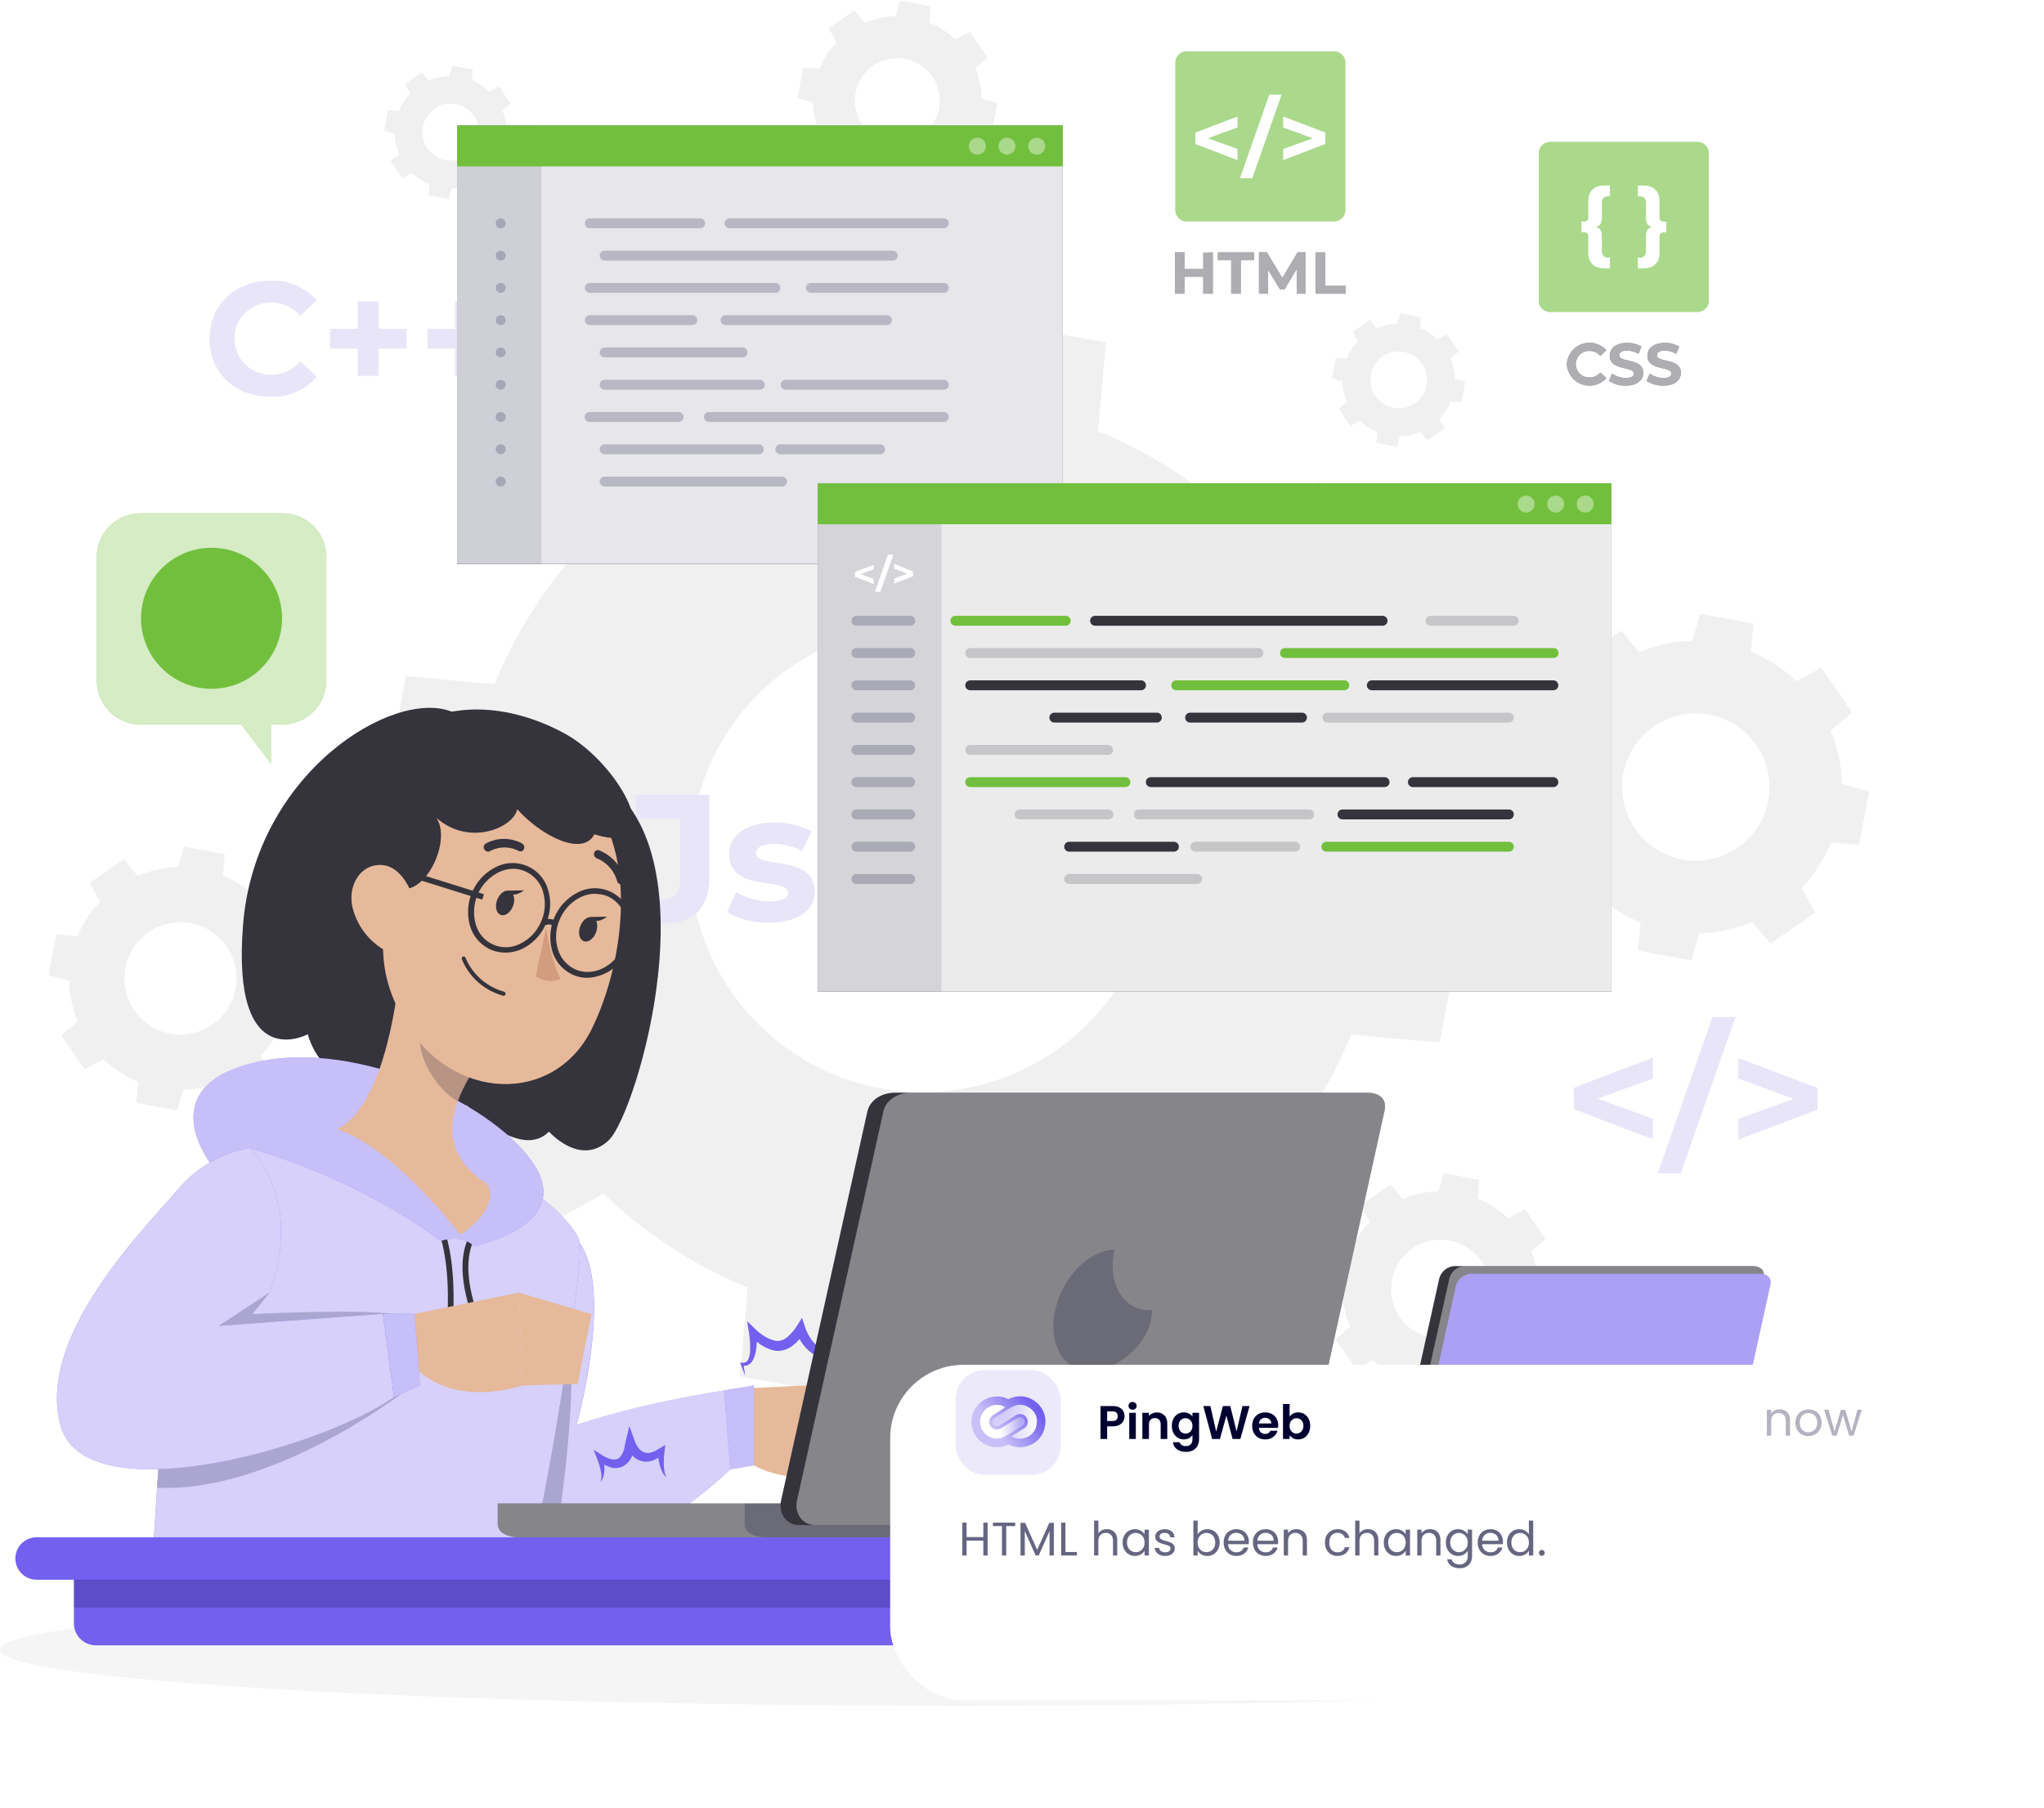 <svg xmlns="http://www.w3.org/2000/svg" width="597" height="528" fill="none" viewBox="0 0 597 528"><path fill="#EBEBEB" d="M397.293 460.084h-12.55v.361h12.55zM79.11 445.181h-9.141v.361h9.141zm165.004 6.094H108.829v.361h135.285z"/><path fill="#F0F0F0" d="m145.005 303.123-20.001 16.723 28.492 41.417 22.76-12.708a134.4 134.4 0 0 0 42.153 27.438l-2.31 25.893 49.461 9.112 7.09-25.012a133.9 133.9 0 0 0 49.1-10.542l16.723 20.001 41.418-28.492-12.68-22.702a134.2 134.2 0 0 0 27.439-42.139l25.878 2.311 9.141-49.433-25.012-7.105a134.3 134.3 0 0 0-10.542-49.1l20.001-16.723-28.492-41.402-22.774 12.693a134.4 134.4 0 0 0-42.139-27.438l2.31-25.893-49.432-9.127-7.09 24.998a134.5 134.5 0 0 0-49.1 10.542l-16.824-20.088-41.389 28.507 12.694 22.759a134.5 134.5 0 0 0-27.438 42.154l-25.893-2.31-9.127 49.432 24.998 7.09a134.2 134.2 0 0 0 10.585 49.144m57.635-64.596a68.048 68.048 0 0 1 122.974-26.199 68.04 68.04 0 0 1 11.979 37.645 68.04 68.04 0 0 1-80.409 67.836 68.047 68.047 0 0 1-54.544-79.282m275.753 39.049 15.626 2.889 2.238-7.9a42.7 42.7 0 0 0 15.539-3.336l5.285 6.326 13.098-9.012-4.014-7.22a42.3 42.3 0 0 0 8.664-13.315l8.188.722 2.889-15.611-7.914-2.253a42.2 42.2 0 0 0-3.336-15.539l6.325-5.285-9.011-13.084-7.221 4.015a42.7 42.7 0 0 0-13.314-8.665l.722-8.173-15.626-2.889-2.238 7.9a42.7 42.7 0 0 0-15.539 3.336l-5.242-6.326-13.098 9.012 4.015 7.22a42.3 42.3 0 0 0-8.665 13.315l-8.188-.722-2.888 15.611 7.899 2.253a42.5 42.5 0 0 0 3.336 15.538l-6.326 5.286 9.012 13.084 7.22-4.015a42.3 42.3 0 0 0 13.33 8.665zm-4.26-51.627a21.51 21.51 0 0 1 16.67-17.145 21.5 21.5 0 0 1 12.45 1.052 21.519 21.519 0 0 1-11.877 41.149 21.535 21.535 0 0 1-17.243-25.056M39.844 322.07l11.9 2.209 1.718-6.022a32.6 32.6 0 0 0 11.827-2.542l4.03 4.809 9.978-6.859-3.061-5.517a32.3 32.3 0 0 0 6.6-10.109l6.238.549 2.195-11.899-6.022-1.647a32.2 32.2 0 0 0-2.542-11.841l4.824-4.029-6.874-9.965-5.473 3.062a32.5 32.5 0 0 0-10.11-6.614l.564-6.225-11.914-2.209-1.704 6.022a32.8 32.8 0 0 0-11.842 2.542l-4.015-4.809-9.978 6.859 3.061 5.488a32.2 32.2 0 0 0-6.6 10.109l-6.238-.549-2.195 11.899 5.979 1.705c.09 4.072.952 8.091 2.541 11.841l-4.823 4.044 6.86 9.964 5.487-3.047a32.6 32.6 0 0 0 10.109 6.6zm-3.235-39.324a16.38 16.38 0 0 1 22.168-12.224 16.38 16.38 0 0 1 10.308 14.992 16.377 16.377 0 0 1-19.349 16.323 16.39 16.39 0 0 1-13.127-19.091M252.346 56.872l9.011 1.66 1.314-4.548a24.2 24.2 0 0 0 8.968-1.921l3.047 3.654 7.538-5.2-2.31-4.144a24.6 24.6 0 0 0 4.997-7.683l4.707.42 1.661-8.998-4.549-1.3a24.7 24.7 0 0 0-1.921-8.953l3.64-3.047-5.185-7.538-4.144 2.31a24.6 24.6 0 0 0-7.683-4.996l.419-4.708-9.012-1.675-1.285 4.563c-3.08.06-6.12.712-8.953 1.92l-3.047-3.653-7.553 5.199 2.325 4.145a24.3 24.3 0 0 0-4.997 7.682l-4.722-.419-1.661 8.997 4.549 1.3a24.6 24.6 0 0 0 1.921 8.953l-3.639 3.048 5.198 7.538 4.145-2.31a24.4 24.4 0 0 0 7.668 4.996zm-2.441-29.763a12.392 12.392 0 1 1 9.936 14.44 12.393 12.393 0 0 1-9.936-14.412zm152.109 102.243 6.008 1.097.852-3.032a16.4 16.4 0 0 0 5.979-1.285l2.036 2.44 5.025-3.466-1.545-2.772a16.3 16.3 0 0 0 3.336-5.113l3.148.275 1.112-6.008-3.047-.866a16.3 16.3 0 0 0-1.271-5.964l2.426-2.037-3.466-5.025-2.758 1.545a16.5 16.5 0 0 0-5.126-3.336l.274-3.148-6.008-1.112-.852 3.047a16.3 16.3 0 0 0-5.978 1.27l-2.037-2.425-5.025 3.466 1.545 2.758a16.5 16.5 0 0 0-3.336 5.126l-3.148-.274-1.097 5.993 3.032.867a16.1 16.1 0 0 0 1.285 5.978l-2.44 2.022 3.466 5.04 2.773-1.545a16.3 16.3 0 0 0 5.112 3.336zm-1.632-19.857a8.275 8.275 0 1 1 16.276 2.996 8.275 8.275 0 0 1-16.276-2.996M125.118 56.973l6.007 1.112.852-3.033a16.7 16.7 0 0 0 5.979-1.285l2.036 2.426 5.026-3.466-1.546-2.758a16.4 16.4 0 0 0 3.336-5.127l3.148.289 1.112-6.008-3.047-.866a16.4 16.4 0 0 0-1.27-5.979l2.426-2.021-3.466-5.04-2.773 1.545a16 16 0 0 0-5.112-3.322l.274-3.148-6.007-1.112-.838 3.033a16.4 16.4 0 0 0-5.979 1.285l-2.036-2.426-4.982 3.451 1.545 2.773a16.4 16.4 0 0 0-3.336 5.127l-3.148-.29-1.097 6.008 3.032.867a16 16 0 0 0 1.286 5.964l-2.441 2.036 3.466 5.04 2.773-1.545a16.3 16.3 0 0 0 5.112 3.322zm-1.632-19.842a8.274 8.274 0 1 1 16.275 2.991 8.274 8.274 0 0 1-16.275-2.991m268.607 339.988a28.2 28.2 0 0 0 2.238 10.427l-4.245 3.552 6.05 8.766 4.824-2.686a28.5 28.5 0 0 0 8.939 5.777l-.491 5.487 10.484 1.935 1.444-5.299a28.8 28.8 0 0 0 10.412-2.239l3.553 4.231 8.78-6.036-2.628-4.794a28.4 28.4 0 0 0 5.776-8.94l5.488.491 2.022-10.469-5.3-1.445a28.2 28.2 0 0 0-2.239-10.426l4.246-3.538-6.036-8.78-4.896 2.671a28.2 28.2 0 0 0-8.924-5.776l.476-5.502-10.47-1.935-1.444 5.299c-3.584.093-7.12.852-10.426 2.239l-3.553-4.231-8.78 6.036 2.7 4.823a28.5 28.5 0 0 0-5.776 8.939l-5.488-.491-1.964 10.413zm14.441-3.263a14.44 14.44 0 0 1 11.184-11.522 14.441 14.441 0 1 1 .369 28.317 14.44 14.44 0 0 1-11.538-16.795z"/><path fill="#E8E5F9" d="m482.797 314.936-16.13 5.906 16.13 5.863v5.994l-23.106-8.766v-6.297l23.106-8.765zM500.156 297h6.744l-15.986 45.648h-6.744zm30.688 20.694v6.34l-23.106 8.765v-6.05l16.131-5.864-16.131-5.906v-6.008zM81.926 392.023c2.31.693 3.379 2.152 3.379 5.632v8.044a3.3 3.3 0 0 0 .92 2.762 3.31 3.31 0 0 0 2.748.963h.91v6.138h-2.889c-6.296 0-9.516-3.22-9.516-9.011v-9.098c0-1.618-.852-2.369-2.21-2.369h-1.66v-6.065h1.66c1.358 0 2.21-.751 2.21-2.368v-9.185c0-5.776 3.22-8.997 9.516-8.997h2.889v6.109h-.91a3.3 3.3 0 0 0-3.528 2.238c-.16.479-.208.988-.14 1.488v8.043c0 3.51-1.069 4.968-3.38 5.676m40.03-3.004v6.137h-1.66a2.066 2.066 0 0 0-2.224 2.369v9.098c0 5.776-3.221 9.011-9.503 9.011h-2.888v-6.138h.91a3.3 3.3 0 0 0 2.747-.963 3.32 3.32 0 0 0 .921-2.762v-8.087c0-3.481 1.054-4.939 3.365-5.632-2.311-.708-3.365-2.167-3.365-5.647v-8.073a3.31 3.31 0 0 0-2.194-3.601 3.3 3.3 0 0 0-1.503-.153h-.91v-6.138h2.889c6.282 0 9.502 3.221 9.502 8.997v9.112a2.07 2.07 0 0 0 .536 1.725 2.07 2.07 0 0 0 1.688.644zM61.202 98.94c0-9.908 7.596-16.984 17.82-16.984a16.93 16.93 0 0 1 13.503 5.777l-4.881 4.49a10.56 10.56 0 0 0-8.246-3.84 10.514 10.514 0 1 0 0 21.011 10.4 10.4 0 0 0 4.572-1 10.4 10.4 0 0 0 3.674-2.899l4.881 4.506a16.84 16.84 0 0 1-13.546 5.863c-10.18.043-17.777-7.004-17.777-16.925m57.506 2.859h-8.159v7.972h-6.051v-7.972h-8.102v-5.776h8.102v-7.986h6.051v7.986h8.159zm28.433 0h-8.159v7.972h-6.051v-7.972h-8.116v-5.776h8.116v-7.986h6.051v7.986h8.159zm34.747 162.492 4.736-5.69c2.008 2.686 4.232 4.058 6.86 4.058 3.437 0 5.228-2.065 5.228-6.123v-17.56h-12.997v-6.86h21.474v23.944c0 9.127-4.593 13.618-13.301 13.618a14.83 14.83 0 0 1-12-5.387m30.442 2.109 2.686-5.907a19.5 19.5 0 0 0 9.863 2.744c3.798 0 5.228-.996 5.228-2.585 0-4.635-17.142.101-17.142-11.235 0-5.387 4.853-9.185 13.128-9.185 3.791-.073 7.544.78 10.931 2.484l-2.743 5.863a16.3 16.3 0 0 0-8.188-2.122c-3.683 0-5.272 1.169-5.272 2.642 0 4.853 17.142.159 17.142 11.337 0 5.285-4.895 9.025-13.401 9.025a24.3 24.3 0 0 1-12.232-3.061"/><path fill="#F5F5F5" d="M280 498.136c154.64 0 280-7.319 280-16.347s-125.36-16.348-280-16.348S0 472.76 0 481.789s125.36 16.347 280 16.347"/><path fill="#72BF3D" d="M389.652 15.007h-43.078a3.28 3.28 0 0 0-3.278 3.278v43.078a3.28 3.28 0 0 0 3.278 3.278h43.078a3.28 3.28 0 0 0 3.278-3.278V18.285a3.28 3.28 0 0 0-3.278-3.278"/><path fill="#fff" d="M389.652 15.007h-43.078a3.28 3.28 0 0 0-3.278 3.278v43.078a3.28 3.28 0 0 0 3.278 3.278h43.078a3.28 3.28 0 0 0 3.278-3.278V18.285a3.28 3.28 0 0 0-3.278-3.278" opacity="0.4"/><path fill="#fff" d="m361.448 37.203-8.664 3.163 8.664 3.133v3.264l-12.303-4.693v-3.35l12.303-4.694zm9.273-9.56h3.596l-8.549 24.362h-3.596zm16.362 11.047v3.35l-12.304 4.723v-3.235l8.665-3.134-8.665-3.162v-3.206z"/><path fill="#35333C" d="M354.229 73.71v12.044h-2.787v-4.953h-5.488v4.953h-2.787V73.696h2.787v4.838h5.488v-4.752zm5.372 2.268h-3.871V73.71h10.514v2.268h-3.856v9.776h-2.787zm19.134 9.776v-7.22l-3.552 5.964h-1.314l-3.538-5.777v7.033h-2.614V73.696h2.31l4.506 7.495 4.448-7.495h2.296v12.058zm5.489-12.044h2.787v9.777h6.051v2.267h-8.838z"/><path fill="#fff" d="M354.229 73.71v12.044h-2.787v-4.953h-5.488v4.953h-2.787V73.696h2.787v4.838h5.488v-4.751zm5.372 2.268h-3.871V73.71h10.514v2.268h-3.856v9.776h-2.787zm19.134 9.776v-7.22l-3.552 5.964h-1.314l-3.538-5.776v7.032h-2.614V73.696h2.31l4.506 7.495 4.448-7.495h2.296v12.058zm5.489-12.044h2.787v9.777h6.051v2.267h-8.838z" opacity="0.6"/><path fill="#72BF3D" d="M495.81 41.463h-43.078a3.28 3.28 0 0 0-3.278 3.278v43.078a3.28 3.28 0 0 0 3.278 3.278h43.078a3.28 3.28 0 0 0 3.278-3.278V44.741a3.28 3.28 0 0 0-3.278-3.278"/><path fill="#fff" d="M495.81 41.463h-43.078a3.28 3.28 0 0 0-3.278 3.278v43.078a3.28 3.28 0 0 0 3.278 3.278h43.078a3.28 3.28 0 0 0 3.278-3.278V44.741a3.28 3.28 0 0 0-3.278-3.278" opacity="0.4"/><path fill="#fff" d="M466.135 66.273c1.184.36 1.733 1.112 1.733 2.888v4.145a1.7 1.7 0 0 0 .481 1.415 1.7 1.7 0 0 0 1.41.491h.462v3.163h-1.444c-3.234 0-4.881-1.661-4.881-4.636V69.06a1.06 1.06 0 0 0-.28-.88 1.06 1.06 0 0 0-.861-.333h-.852v-3.163h.852a1.07 1.07 0 0 0 1.141-1.213v-4.679c0-2.974 1.647-4.635 4.881-4.635h1.444v3.162h-.462a1.706 1.706 0 0 0-1.891 1.907v4.144c0 1.79-.549 2.542-1.733 2.903m20.563-1.574v3.163h-.852a1.068 1.068 0 0 0-1.141 1.213v4.679c0 2.974-1.661 4.635-4.881 4.635h-1.444v-3.162h.462a1.7 1.7 0 0 0 1.815-1.144c.083-.245.109-.506.077-.763v-4.144c0-1.791.534-2.542 1.733-2.889-1.199-.36-1.733-1.112-1.733-2.888v-4.144a1.7 1.7 0 0 0-.077-.763 1.72 1.72 0 0 0-1.053-1.06 1.7 1.7 0 0 0-.762-.084h-.462v-3.162h1.444c3.22 0 4.881 1.66 4.881 4.635v4.68a1.08 1.08 0 0 0 .28.88 1.07 1.07 0 0 0 .861.332z"/><path fill="#35333C" d="M457.628 106.376a6.64 6.64 0 0 1 8.253-6.08 6.65 6.65 0 0 1 3.3 1.979l-1.791 1.661a3.86 3.86 0 0 0-3.032-1.444 3.85 3.85 0 0 0-2.889 1.044 3.87 3.87 0 0 0-.9 4.354 3.87 3.87 0 0 0 3.789 2.328 3.9 3.9 0 0 0 3.032-1.444l1.791 1.646a6.64 6.64 0 0 1-3.295 1.996 6.633 6.633 0 0 1-8.258-6.083zm12.304 4.852.938-2.108a7.2 7.2 0 0 0 3.986 1.256c1.646 0 2.325-.548 2.325-1.285 0-2.267-7.018-.707-7.018-5.184 0-2.051 1.66-3.769 5.083-3.769a8.2 8.2 0 0 1 4.188 1.068l-.852 2.123a6.86 6.86 0 0 0-3.35-.939c-1.647 0-2.297.607-2.297 1.372 0 2.224 7.019.694 7.019 5.113 0 2.021-1.675 3.74-5.112 3.74a8.66 8.66 0 0 1-4.91-1.387m10.989.001.953-2.109a7.1 7.1 0 0 0 3.986 1.256c1.646 0 2.325-.548 2.325-1.285 0-2.267-7.019-.707-7.019-5.184 0-2.051 1.661-3.769 5.084-3.769a8.24 8.24 0 0 1 4.188 1.068l-.867 2.123a6.77 6.77 0 0 0-3.336-.938c-1.66 0-2.296.606-2.296 1.371 0 2.224 7.018.694 7.018 5.113 0 2.021-1.675 3.74-5.126 3.74a8.67 8.67 0 0 1-4.91-1.386"/><path fill="#fff" d="M457.629 106.376a6.64 6.64 0 0 1 8.253-6.08 6.65 6.65 0 0 1 3.3 1.979l-1.791 1.661a3.86 3.86 0 0 0-3.033-1.444 3.85 3.85 0 0 0-1.552.223 3.87 3.87 0 0 0-2.236 5.175 3.87 3.87 0 0 0 3.788 2.328 3.9 3.9 0 0 0 3.033-1.444l1.791 1.646a6.64 6.64 0 0 1-3.295 1.996 6.633 6.633 0 0 1-8.258-6.083zm12.304 4.853.938-2.109a7.2 7.2 0 0 0 3.986 1.257c1.646 0 2.325-.549 2.325-1.286 0-2.267-7.018-.707-7.018-5.184 0-2.051 1.66-3.769 5.083-3.769a8.2 8.2 0 0 1 4.188 1.069l-.852 2.122a6.86 6.86 0 0 0-3.35-.938c-1.647 0-2.297.606-2.297 1.372 0 2.224 7.019.693 7.019 5.112 0 2.022-1.675 3.74-5.112 3.74a8.67 8.67 0 0 1-4.91-1.386m10.99 0 .953-2.109a7.1 7.1 0 0 0 3.986 1.256c1.646 0 2.325-.548 2.325-1.285 0-2.267-7.019-.707-7.019-5.184 0-2.051 1.661-3.769 5.084-3.769a8.24 8.24 0 0 1 4.188 1.068l-.867 2.123a6.77 6.77 0 0 0-3.336-.938c-1.661 0-2.296.606-2.296 1.371 0 2.224 7.018.694 7.018 5.113 0 2.021-1.675 3.74-5.126 3.74a8.67 8.67 0 0 1-4.91-1.386" opacity="0.6"/><path fill="#000030" d="M310.414 36.625H133.495v128.064h176.919z"/><path fill="#fff" d="M310.414 36.625H133.495v128.064h176.919z" opacity="0.9"/><path fill="#000030" d="M158.132 36.625h-24.637v128.064h24.637z" opacity="0.1"/><path fill="#72BF3D" d="M310.414 36.625H133.495v11.972h176.919z"/><path fill="#000030" d="M204.49 66.662h-32.219a1.444 1.444 0 0 1 0-2.888h32.219a1.444 1.444 0 0 1 0 2.888m71.179 0h-62.603a1.444 1.444 0 0 1 0-2.888h62.603a1.444 1.444 0 0 1 0 2.888m-14.904 9.431h-84.163a1.444 1.444 0 0 1 0-2.889h84.163a1.447 1.447 0 0 1 1.445 1.445 1.447 1.447 0 0 1-1.445 1.444m-34.282 9.415h-54.212a1.444 1.444 0 0 1 0-2.888h54.212a1.447 1.447 0 0 1 1.445 1.444 1.45 1.45 0 0 1-1.445 1.444m49.187 0h-38.847a1.444 1.444 0 0 1 0-2.888h38.847a1.444 1.444 0 0 1 0 2.888m-73.462 9.43h-29.937a1.444 1.444 0 0 1 0-2.888h29.937a1.444 1.444 0 0 1 0 2.888m56.84 0h-47.136a1.444 1.444 0 0 1 0-2.888h47.136a1.444 1.444 0 0 1 0 2.888m-42.169 9.43h-40.277a1.443 1.443 0 1 1 0-2.888h40.277a1.443 1.443 0 1 1 0 2.888m5.04 9.43h-45.317a1.443 1.443 0 1 1 0-2.888h45.317a1.443 1.443 0 1 1 0 2.888m53.751 0h-46.212a1.44 1.44 0 0 1-1.444-1.444 1.443 1.443 0 0 1 1.444-1.444h46.212a1.443 1.443 0 1 1 0 2.888m-77.463 9.416h-25.994a1.44 1.44 0 0 1-1.444-1.444 1.44 1.44 0 0 1 1.444-1.444h25.994a1.443 1.443 0 1 1 0 2.888m77.462 0h-68.61a1.443 1.443 0 1 1 0-2.888h68.61a1.446 1.446 0 0 1 1.022 2.465 1.45 1.45 0 0 1-1.022.423m-54.039 9.43h-45.028a1.443 1.443 0 1 1 0-2.888h45.028a1.443 1.443 0 1 1 0 2.888m35.424 0h-29.142a1.443 1.443 0 1 1 0-2.888h29.142a1.44 1.44 0 0 1 1.444 1.444 1.443 1.443 0 0 1-1.444 1.444m-28.622 9.43h-51.83a1.443 1.443 0 1 1 0-2.888h51.83a1.443 1.443 0 1 1 0 2.888" opacity="0.2"/><path fill="#fff" d="M302.802 45.16a2.47 2.47 0 1 0 0-4.94 2.47 2.47 0 0 0 0 4.94m-8.678 0a2.469 2.469 0 1 0 0-4.938 2.469 2.469 0 0 0 0 4.938m-8.664 0a2.47 2.47 0 1 0-.001-4.94 2.47 2.47 0 0 0 .001 4.94" opacity="0.4"/><path fill="#000030" d="M146.247 66.663a1.444 1.444 0 1 1 0-2.889 1.444 1.444 0 0 1 0 2.889m0 9.43a1.444 1.444 0 1 1 0-2.889 1.444 1.444 0 0 1 0 2.889m0 9.415a1.444 1.444 0 1 1 0-2.888 1.444 1.444 0 0 1 0 2.888m0 9.431a1.444 1.444 0 1 1 0-2.889 1.444 1.444 0 0 1 0 2.889m0 9.43a1.443 1.443 0 1 1 0-2.887 1.443 1.443 0 0 1 0 2.887m0 9.43a1.45 1.45 0 0 1-1.444-1.444 1.446 1.446 0 0 1 2.465-1.022 1.446 1.446 0 0 1-1.021 2.466m0 9.415a1.443 1.443 0 1 1 0-2.887 1.443 1.443 0 0 1 0 2.887m0 9.43a1.443 1.443 0 1 1 0-2.887 1.443 1.443 0 0 1 0 2.887m0 9.431a1.45 1.45 0 0 1-1.444-1.445 1.443 1.443 0 1 1 1.444 1.445" opacity="0.2"/><path fill="#35333C" d="M470.653 141.122H238.829v148.44h231.824z"/><path fill="#fff" d="M470.653 141.122H238.829v148.44h231.824z" opacity="0.9"/><path fill="#000030" d="M274.99 141.122h-36.161v148.44h36.161z" opacity="0.1"/><path fill="#72BF3D" d="M470.653 141.122H238.829v11.971h231.824z"/><path fill="#fff" d="m255.205 166.22-3.841 1.444 3.841 1.444v1.444l-5.487-2.094v-1.444l5.487-2.079zm4.145-4.274h1.603l-3.813 10.874h-1.603zm7.308 4.924v1.444l-5.488 2.094v-1.444l3.841-1.444-3.841-1.444v-1.444z"/><path fill="#000030" d="M265.849 182.727h-15.712a1.45 1.45 0 0 1-1.444-1.445 1.45 1.45 0 0 1 1.444-1.444h15.712a1.448 1.448 0 0 1 1.022 2.466 1.45 1.45 0 0 1-1.022.423m0 9.415h-15.712a1.443 1.443 0 1 1 0-2.888h15.712a1.446 1.446 0 0 1 1.022 2.465 1.45 1.45 0 0 1-1.022.423m0 9.43h-15.712a1.443 1.443 0 1 1 0-2.888h15.712a1.446 1.446 0 0 1 1.022 2.465 1.45 1.45 0 0 1-1.022.423m0 9.43h-15.712a1.447 1.447 0 0 1-1.444-1.444 1.45 1.45 0 0 1 1.444-1.444h15.712a1.446 1.446 0 0 1 1.022 2.466c-.271.27-.639.422-1.022.422m0 9.43h-15.712a1.443 1.443 0 1 1 0-2.888h15.712a1.446 1.446 0 0 1 1.022 2.465 1.45 1.45 0 0 1-1.022.423m0 9.416h-15.712a1.443 1.443 0 1 1 0-2.888h15.712a1.446 1.446 0 0 1 1.022 2.465 1.45 1.45 0 0 1-1.022.423m0 9.43h-15.712a1.443 1.443 0 1 1 0-2.888h15.712a1.446 1.446 0 0 1 1.022 2.465 1.45 1.45 0 0 1-1.022.423m0 9.43h-15.712a1.443 1.443 0 1 1 0-2.888h15.712a1.446 1.446 0 0 1 1.022 2.465 1.45 1.45 0 0 1-1.022.423m0 9.43h-15.712a1.443 1.443 0 1 1 0-2.888h15.712a1.446 1.446 0 0 1 1.022 2.465 1.45 1.45 0 0 1-1.022.423" opacity="0.2"/><path fill="#72BF3D" d="M311.266 182.727h-32.218a1.45 1.45 0 0 1-1.022-.423 1.447 1.447 0 0 1 0-2.043 1.45 1.45 0 0 1 1.022-.423h32.218a1.45 1.45 0 0 1 1.444 1.444 1.444 1.444 0 0 1-1.444 1.445"/><path fill="#35333C" d="M403.82 182.726h-83.975a1.446 1.446 0 0 1-1.022-2.465 1.45 1.45 0 0 1 1.022-.423h83.975a1.443 1.443 0 1 1 0 2.888"/><path fill="#35333C" d="M442.146 182.726h-24.334a1.443 1.443 0 1 1 0-2.888h24.334a1.443 1.443 0 1 1 0 2.888m-74.604 9.416h-84.163a1.44 1.44 0 0 1-1.444-1.444 1.443 1.443 0 0 1 1.444-1.444h84.163a1.443 1.443 0 1 1 0 2.888" opacity="0.2"/><path fill="#72BF3D" d="M453.699 192.142h-78.387a1.443 1.443 0 1 1 0-2.888h78.445a1.443 1.443 0 1 1 0 2.888z"/><path fill="#35333C" d="M333.259 201.572H283.38a1.44 1.44 0 0 1-1.444-1.444 1.443 1.443 0 0 1 1.444-1.444h49.879a1.444 1.444 0 1 1 0 2.888"/><path fill="#72BF3D" d="M392.642 201.572h-49.1a1.44 1.44 0 0 1-1.444-1.444 1.443 1.443 0 0 1 1.444-1.444h49.1a1.443 1.443 0 1 1 0 2.888"/><path fill="#35333C" d="M453.7 201.572h-53.028a1.44 1.44 0 0 1-1.444-1.444 1.443 1.443 0 0 1 1.444-1.444H453.7a1.443 1.443 0 1 1 0 2.888m-115.819 9.43h-29.937a1.447 1.447 0 0 1-1.444-1.444 1.443 1.443 0 0 1 1.444-1.444h29.937a1.443 1.443 0 1 1 0 2.888m42.4 0H347.6a1.447 1.447 0 0 1-1.444-1.444 1.443 1.443 0 0 1 1.444-1.444h32.681a1.443 1.443 0 1 1 0 2.888"/><path fill="#35333C" d="M440.703 211.002h-52.999a1.447 1.447 0 0 1-1.444-1.444 1.443 1.443 0 0 1 1.444-1.444h52.999a1.443 1.443 0 1 1 0 2.888m-117.048 9.43h-40.276a1.44 1.44 0 0 1-1.444-1.444 1.443 1.443 0 0 1 1.444-1.444h40.276a1.443 1.443 0 1 1 0 2.888" opacity="0.2"/><path fill="#72BF3D" d="M328.696 229.848H283.38a1.44 1.44 0 0 1-1.444-1.444 1.443 1.443 0 0 1 1.444-1.444h45.316a1.443 1.443 0 1 1 0 2.888"/><path fill="#35333C" d="M404.398 229.848H336.12a1.443 1.443 0 1 1 0-2.888h68.278a1.443 1.443 0 1 1 0 2.888m49.301 0h-41.027a1.44 1.44 0 0 1-1.444-1.444 1.443 1.443 0 0 1 1.444-1.444h41.027a1.443 1.443 0 1 1 0 2.888"/><path fill="#35333C" d="M323.771 239.278h-25.994a1.443 1.443 0 1 1 0-2.888h25.994a1.44 1.44 0 0 1 1.444 1.444 1.443 1.443 0 0 1-1.444 1.444m58.618 0h-49.764a1.44 1.44 0 0 1-1.444-1.444 1.443 1.443 0 0 1 1.444-1.444h49.764a1.443 1.443 0 1 1 0 2.888" opacity="0.2"/><path fill="#35333C" d="M440.703 239.278h-48.595a1.443 1.443 0 1 1 0-2.888h48.595a1.443 1.443 0 1 1 0 2.888m-97.839 9.43h-30.587a1.443 1.443 0 1 1 0-2.888h30.587a1.443 1.443 0 1 1 0 2.888"/><path fill="#35333C" d="M378.272 248.708h-29.128a1.443 1.443 0 1 1 0-2.888h29.128a1.443 1.443 0 1 1 0 2.888" opacity="0.2"/><path fill="#72BF3D" d="M440.702 248.708h-53.288a1.443 1.443 0 1 1 0-2.888h53.288a1.443 1.443 0 1 1 0 2.888"/><path fill="#35333C" d="M349.665 258.138h-37.388a1.443 1.443 0 1 1 0-2.888h37.388a1.44 1.44 0 0 1 1.444 1.444 1.443 1.443 0 0 1-1.444 1.444" opacity="0.2"/><path fill="#fff" d="M460.515 147.201c0 .492.146.973.419 1.382a2.49 2.49 0 0 0 2.555 1.053 2.483 2.483 0 0 0 .879-4.507 2.5 2.5 0 0 0-1.384-.412 2.47 2.47 0 0 0-2.469 2.484m-6.137 2.47a2.47 2.47 0 1 0-.002-4.94 2.47 2.47 0 0 0 .002 4.94m-8.679 0a2.47 2.47 0 1 0 0-4.939 2.47 2.47 0 0 0 0 4.939" opacity="0.4"/><path fill="#72BF3D" d="M82.532 149.902H41.057a12.767 12.767 0 0 0-12.78 12.766v36.103a12.77 12.77 0 0 0 3.733 9.036 12.76 12.76 0 0 0 9.032 3.744H70.46l8.665 11.394v-11.394h3.393a12.78 12.78 0 0 0 12.78-12.78v-36.103a12.766 12.766 0 0 0-12.765-12.766"/><path fill="#fff" d="M82.532 149.902H41.057a12.767 12.767 0 0 0-12.78 12.766v36.103a12.77 12.77 0 0 0 3.733 9.036 12.76 12.76 0 0 0 9.032 3.744H70.46l8.665 11.394v-11.394h3.393a12.78 12.78 0 0 0 12.78-12.78v-36.103a12.766 12.766 0 0 0-12.765-12.766" opacity="0.7"/><path fill="#fff" d="M59.63 189.731a1.91 1.91 0 0 1-1.445-.665l-8.073-9.444a1.9 1.9 0 0 1 .217-2.672 1.9 1.9 0 0 1 1.38-.445 1.9 1.9 0 0 1 1.292.662l6.628 7.827 10.96-12.91a1.891 1.891 0 0 1 2.888 2.44l-12.404 14.571a1.9 1.9 0 0 1-1.444.636"/><path fill="#72BF3D" d="M76.347 195.119c8.042-8.042 8.042-21.081 0-29.123s-21.081-8.042-29.123 0-8.042 21.081 0 29.123 21.08 8.042 29.123 0"/><path fill="#E6B99A" d="m214.612 405.598 31.005-1.517-3.018 26.962s-21.517 4.101-31.12-11.206zm50.991 7.885-7.061 19.553-15.943-1.993 3.018-26.962z"/><path fill="#7460EE" d="M184.848 449.354a126.8 126.8 0 0 0 31.887-23.669l-2.123-20.087c-29.301 4.332-46.212 10.527-46.212 10.527s10.86-38.919.924-53.1l-27.279 4.939s-28.984 60.248-9.488 81.39z"/><path fill="#fff" d="M184.805 449.354a127 127 0 0 0 31.914-23.654l-2.108-20.117c-28.362 4.159-45.129 10.109-46.212 10.499.361-1.444 10.629-39.15.896-53.072l-27.28 4.939a212 212 0 0 0-13.3 37.634c-3.899 16.449-5.04 34.168 3.827 43.771z" opacity="0.7"/><path fill="#000030" d="M162.378 449.354c9.632-61.028 1.097-76.538 1.097-76.538l-34.658 32.738c-3.9 16.449-5.04 34.168 3.826 43.771z" opacity="0.2"/><path fill="#7460EE" d="M156.356 449.354c6.499-30.846 13.791-79.137 12.997-86.329-1.155-10.455-58.025-55.252-107.384-22.644-10.11 6.658-15.265 78.474-17.027 108.973z"/><path fill="#fff" d="M156.356 449.354c6.499-30.846 13.791-79.152 12.997-86.344-1.155-10.441-58.039-55.237-107.399-22.615-3.654 2.441-6.657 13.46-9.141 28.016-3.293 19.814-5.574 46.125-6.932 65.968-.375 5.617-.693 10.701-.939 14.975z" opacity="0.7"/><path fill="#35333C" d="M131.993 207.855c-17.113-6.918-57.461 17.907-61 62.169-3.537 44.262 18.904 32.001 18.904 32.001s4 16.882 20.348 11.669c0 0 13.502 15.293 26.066 9.069 0 0 15.64 16.29 24.03 7.697 0 0 9.127 10.412 17.46 2.527s32.146-88.38-5.214-106.994-40.594-18.138-40.594-18.138m.03 181.164-1.646-.144c1.906-21.316-2.788-30.746-2.889-30.832l1.444-.766c.275.332 5.04 9.82 3.091 31.742m7.739.188c-11.336-26.702 1.444-32.926 1.964-33.215l.679 1.444c-.115 0-11.784 5.907-1.126 31.034z"/><path fill="#7460EE" d="M128.687 362.361s-21.879-17.33-55.845-27.092l-10.903 5.112s-18.282-22.629 12.189-30.037c30.471-7.409 71.917 12.997 82.314 30.471 10.398 17.473-18.08 23.106-18.08 23.106s-2.614-3.553-9.675-1.56"/><path fill="#fff" d="M128.687 362.361s-21.879-17.33-55.845-27.092l-10.903 5.112s-18.282-22.629 12.189-30.037c30.471-7.409 71.917 12.997 82.314 30.471 10.398 17.473-18.08 23.106-18.08 23.106s-2.614-3.553-9.675-1.56" opacity="0.6"/><path fill="#fff" d="M141.886 388.889a1.44 1.44 0 0 1-.891 1.334 1.45 1.45 0 0 1-1.574-.313 1.445 1.445 0 1 1 2.465-1.021m-9.372 0a1.44 1.44 0 0 1-.891 1.334 1.45 1.45 0 0 1-1.574-.313 1.44 1.44 0 0 1-.313-1.573 1.442 1.442 0 0 1 2.778.552"/><path fill="#E6B99A" d="M117.062 280.71c-1.329 15.496-6.08 43.078-18.687 49.1 0 0 14.095 2.888 36.103 30.774 12.52-8.78 7.784-14.773 7.784-14.773-14.644-9.603-10.846-21.445-4.925-31.771z"/><path fill="#000030" d="m125.308 294.3 12 19.784a46 46 0 0 0-3.625 7.509c-5.776-3.09-12.101-12.881-10.903-19.582a22.8 22.8 0 0 1 2.528-7.711" opacity="0.2"/><path fill="#E6B99A" d="M115.373 247.943c-4.029 24.348-6.253 34.544 2.772 50.212 13.561 23.583 43.613 24.695 54.66 2.397 9.936-20.073 14.86-56.522-5.877-72.61-20.463-15.856-47.555-4.361-51.555 20.001"/><path fill="#35333C" d="M165.238 214.382c15.784 8.751 30.817 36.103 8.361 29.272-3.394 6.571-15.481.549-22.514-7.336-1.184 5.473-14.123 10.961-23.654 2.484 4.606 6.643-3.235 23.409-11.394 20.521s-26.471-6.686-10.254-32.536c16.218-25.85 42.602-21.777 59.455-12.405"/><path fill="#D29C7F" d="M159.49 270.919s1.444 9.661 4.188 14.903c-3.076 1.777-7.221-.592-7.221-.592z"/><path fill="#35333C" d="M143.748 289.563c1.025.5 2.093.906 3.192 1.213a.55.55 0 0 0 .693-.434.62.62 0 0 0-.448-.751 17.24 17.24 0 0 1-11.206-9.834.59.59 0 0 0-.751-.404.606.606 0 0 0-.332.78 18.12 18.12 0 0 0 8.852 9.43"/><path fill="#E6B99A" d="M103.082 265.446a19.8 19.8 0 0 0 9.213 12.001c5.878 3.22 10.109-2.296 9.676-9.156-.448-6.195-4.058-15.322-10.499-15.683s-10.137 6.441-8.39 12.838"/><path fill="#35333C" d="M142.088 248.607a1.09 1.09 0 0 0 .924 0 8.94 8.94 0 0 1 8.405-.144 1.097 1.097 0 0 0 1.574-.433 1.313 1.313 0 0 0-.476-1.69 11.07 11.07 0 0 0-10.629 0 1.244 1.244 0 0 0-.462 1.646c.14.28.376.5.664.621m38.804 9.503a1.08 1.08 0 0 0 .866.087 1.19 1.19 0 0 0 .808-1.066 1.2 1.2 0 0 0-.071-.465 12.66 12.66 0 0 0-7.524-8.347 1.09 1.09 0 0 0-1.258.394 1.1 1.1 0 0 0-.186.429 1.3 1.3 0 0 0 .838 1.531 10.1 10.1 0 0 1 3.722 2.659 10.1 10.1 0 0 1 2.17 4.027 1.28 1.28 0 0 0 .635.751m-31.034 6.426c-.707 1.935-2.325 3.105-3.61 2.629-1.285-.477-1.747-2.412-1.04-4.333s2.325-3.105 3.596-2.628 1.748 2.412 1.054 4.332"/><path fill="#35333C" d="m148.241 260.103 4.795-.102s-3.38 2.744-4.795.102m25.863 12.13c-.708 1.921-2.325 3.091-3.596 2.628-1.271-.462-1.762-2.426-1.054-4.332s2.325-3.09 3.61-2.628 1.748 2.397 1.04 4.332"/><path fill="#35333C" d="m172.501 267.786 4.78-.101s-3.379 2.758-4.78.101m-24.925 10.397a10.6 10.6 0 0 1-4.333-.91 10.95 10.95 0 0 1-5.978-6.989 14.63 14.63 0 0 1 7.639-17.113 10.77 10.77 0 0 1 15.207 6.787c.96 3.293.698 6.821-.737 9.936a14.2 14.2 0 0 1-6.917 7.22 11.6 11.6 0 0 1-4.881 1.069m2.267-24.478a10.1 10.1 0 0 0-4.145 1.011 12.99 12.99 0 0 0-6.758 15.134 9.1 9.1 0 0 0 1.864 3.564 9.09 9.09 0 0 0 7.162 3.201 9.1 9.1 0 0 0 3.899-.988 12.58 12.58 0 0 0 6.108-6.34 12.6 12.6 0 0 0 .65-8.795 9.3 9.3 0 0 0-5.083-5.964 8.7 8.7 0 0 0-3.697-.823"/><path fill="#35333C" d="M171.607 285.548a10.3 10.3 0 0 1-4.333-.91 11.02 11.02 0 0 1-5.993-6.989 14.66 14.66 0 0 1 7.654-17.113 10.74 10.74 0 0 1 9.205-.209 10.75 10.75 0 0 1 5.987 6.996c.973 3.29.716 6.821-.722 9.936a13.44 13.44 0 0 1-11.798 8.289m2.296-24.55a10.1 10.1 0 0 0-4.217.953 12.67 12.67 0 0 0-6.109 6.354 12.47 12.47 0 0 0-.65 8.781 9.33 9.33 0 0 0 5.084 5.978c5.054 2.268 11.322-.678 13.95-6.542a12.66 12.66 0 0 0 .65-8.794 9.33 9.33 0 0 0-5.084-5.964 9 9 0 0 0-3.624-.694z"/><path fill="#35333C" d="M161.296 270.486a.75.75 0 0 0-.158-.278.8.8 0 0 0-.261-.184 3 3 0 0 0-1.863.274l-.722-1.444a4.43 4.43 0 0 1 3.177-.332 2.37 2.37 0 0 1 1.444 1.444zm-39.494-15.453-.494 1.58 19.547 6.109.494-1.581z"/><path fill="#000030" d="M117.22 407.013s-37.994 29.113-71.34 27.438c1.358-19.842 3.64-46.212 6.933-65.967 3.408-3.755 5.646-6.037 5.646-6.037l20.218 15.12-4.925 6.181s30.601-1.56 41.259 0z" opacity="0.2"/><path fill="#E6B99A" d="m121.148 383.676 30.414-6.21 1.083 27.121s-20.637 7.307-32.45-6.369z"/><path fill="#E6B99A" d="m172.733 383.762-4.014 20.391-16.073.448-1.084-27.121z"/><path fill="#7460EE" d="m121.149 383.676 1.487 20.925-7.567 3.394-3.235-24.319z"/><path fill="#fff" d="m121.149 383.676 1.487 20.925-7.567 3.394-3.235-24.319z" opacity="0.6"/><path fill="#7460EE" d="M72.843 335.269a35.18 35.18 0 0 0-20.868 12.073c-9.17 10.773-41.49 42.775-34.312 68.899 7.177 26.124 76.293 6.686 97.406-8.246l-3.235-24.319-47.873 3.509 14.76-9.719c10.123-28.16-5.878-42.197-5.878-42.197"/><path fill="#fff" d="M72.843 335.269a35.18 35.18 0 0 0-20.868 12.073c-9.17 10.773-41.49 42.775-34.312 68.899 7.177 26.124 76.293 6.686 97.406-8.246l-3.235-24.319-47.873 3.509 14.76-9.719c10.123-28.16-5.878-42.197-5.878-42.197" opacity="0.7"/><path fill="#7460EE" d="m211.492 406.06 8.708-1.459v23.337l-6.903 1.126z"/><path fill="#fff" d="m211.492 406.06 8.708-1.459v23.337l-6.903 1.126z" opacity="0.6"/><path fill="#7460EE" d="M193.888 427.707a28 28 0 0 1 .188-3.827l.26-1.921-1.863 1.098-1.112.664a9 9 0 0 1-1.127.419 3.35 3.35 0 0 1-2.021 0 3.7 3.7 0 0 1-1.618-1.17 6.8 6.8 0 0 1-1.141-1.964l-1.631-4.549-1.156 4.824c-.115.476-.187.967-.274 1.444-.087.476-.289.895-.419 1.343a4.33 4.33 0 0 1-1.343 1.834 2.9 2.9 0 0 1-2.181.188 9 9 0 0 1-2.57-1.127l-2.513-1.574 1.011 2.556a21.6 21.6 0 0 1 1.04 3.351c.126.569.204 1.149.231 1.732a2.74 2.74 0 0 1-.376 1.704c.507-.407.855-.979.982-1.617a7.7 7.7 0 0 0 .26-1.906 13 13 0 0 0 0-1.516q.63.356 1.3.635c.656.268 1.36.398 2.069.381a5.1 5.1 0 0 0 2.047-.482 6.18 6.18 0 0 0 2.7-3.062v-.187a5.5 5.5 0 0 0 6.427 1.371 10 10 0 0 0 1.227-.664v.159q.155 1.022.419 2.022c.176.672.418 1.325.722 1.949a4.5 4.5 0 0 0 1.256 1.618 5 5 0 0 1-.621-1.834q-.15-.94-.173-1.892m51.657-32.579a8.3 8.3 0 0 1-3.336-.361 12.1 12.1 0 0 1-3.134-1.445 9.4 9.4 0 0 1-2.325-2.498 13 13 0 0 1-1.545-3.105l-.953-2.888-1.617 2.556a14 14 0 0 1-2.484 2.888 4.65 4.65 0 0 1-2.889 1.329h-.346l-.433-.087c-.304 0-.592-.144-.896-.216a11 11 0 0 1-1.747-.751 15 15 0 0 1-3.105-2.311l-2.513-2.412.52 3.307a26.5 26.5 0 0 1 .332 5.344 7.4 7.4 0 0 1-.505 2.455 1.63 1.63 0 0 1-1.762 1.011h-.65l.202.534q.636 1.632 1.3 3.249a64 64 0 0 0-.462-2.888h.274q.434-.032.852-.144.398-.206.766-.463c.188-.202.39-.418.563-.635a7.6 7.6 0 0 0 1.083-2.888 18.4 18.4 0 0 0 .318-2.888q.692.574 1.444 1.068c.678.417 1.394.77 2.137 1.054a7.5 7.5 0 0 0 2.499.564 7.32 7.32 0 0 0 4.823-1.907 13.4 13.4 0 0 0 1.574-1.559q.424.746.924 1.444a12 12 0 0 0 3.177 3.018 12.4 12.4 0 0 0 4 1.56c.909.176 1.835.244 2.759.202-.116.289-.246.578-.347.881a20 20 0 0 0-.592 2.541 10 10 0 0 0-.115 2.614c.044.87.307 1.714.765 2.455a5.4 5.4 0 0 1-.188-2.44c.109-.811.298-1.609.563-2.383a24.6 24.6 0 0 1 2.094-4.332l.91-1.546zm288.909 85.347H28.002a6.41 6.41 0 0 1-6.412-6.412v-15.596h519.276v15.596a6.41 6.41 0 0 1-6.412 6.412"/><path fill="#000030" d="M21.576 469.456h519.29v-11.004H21.576z" opacity="0.2"/><path fill="#7460EE" d="M10.7 461.326h541.054a6.21 6.21 0 0 0 6.21-6.195 6.21 6.21 0 0 0-6.21-6.21H10.701a6.21 6.21 0 0 0-6.21 6.21 6.21 6.21 0 0 0 6.21 6.195"/><path fill="#35333C" d="m515.088 373.133-15.799 71.657a5.386 5.386 0 0 1-5.126 4.073h-86.301a3.47 3.47 0 0 1-2.736-1.45 3.46 3.46 0 0 1-.608-1.469 3.5 3.5 0 0 1 .109-1.587l15.77-71.108a4.94 4.94 0 0 1 5.127-3.509h86.3c2.311.057 3.769 1.112 3.264 3.393"/><path fill="#fff" d="m515.088 373.133-15.799 71.658a5.39 5.39 0 0 1-5.126 4.072h-83.369a3.47 3.47 0 0 1-2.747-1.444 3.48 3.48 0 0 1-.503-3.062l15.799-71.108a4.894 4.894 0 0 1 5.127-3.509h83.354c2.311.058 3.769 1.112 3.264 3.393" opacity="0.4"/><path fill="#7460EE" d="m501.325 446.654 15.712-71.282c.52-2.339-.938-3.394-3.263-3.394h-83.355a4.92 4.92 0 0 0-5.127 3.51l-15.957 72.104z"/><path fill="#fff" d="m517.036 375.358-8.289 37.662-7.437 33.634-49.244.505-42.717.419 15.885-72.09a4.895 4.895 0 0 1 5.112-3.51h83.456c2.31 0 3.754 1.069 3.234 3.38" opacity="0.4"/><path fill="#000030" d="m508.748 413.02-7.437 33.634-49.245.505h-40.897l6.686-30.76a4.33 4.33 0 0 1 4.188-3.379z" opacity="0.2"/><path fill="#7460EE" d="M510.163 417.699a4.89 4.89 0 0 0-5.126-3.495h-83.355c-2.31 0-3.769 1.04-3.264 3.379l6.326 28.681h-14.08a1.329 1.329 0 1 0 0 2.657H513.34a3.01 3.01 0 0 0 2.319-1.155 3.03 3.03 0 0 0 .57-2.528z"/><path fill="#fff" d="M510.163 417.699a4.89 4.89 0 0 0-5.126-3.495h-83.355c-2.31 0-3.769 1.04-3.264 3.379l6.326 28.681h-14.08a1.329 1.329 0 1 0 0 2.657H513.34a3.01 3.01 0 0 0 2.319-1.155 3.03 3.03 0 0 0 .57-2.528z" opacity="0.4"/><path fill="#000030" d="M408.165 435.101h-4.838l-.606 2.613h4.707z"/><path fill="#000030" d="M377.593 449.253h-13.936a.8.8 0 0 1-.586-.237.8.8 0 0 1-.237-.586.824.824 0 0 1 .823-.823h13.936a15.24 15.24 0 0 0 11.914-5.705 16.87 16.87 0 0 1 13.214-6.325h2.455a.84.84 0 0 1 .578.245.84.84 0 0 1 .245.578.823.823 0 0 1-.823.824h-2.426a15.23 15.23 0 0 0-11.914 5.704 16.89 16.89 0 0 1-13.243 6.325"/><path fill="#35333C" d="M145.38 439.058v6.022c0 2.715 3.278 3.841 5.993 3.841h211.679c2.686 0 5.877-1.126 5.877-3.841v-6.022z"/><path fill="#fff" d="M145.38 439.058v6.022c0 2.715 3.278 3.841 5.993 3.841h211.679c2.686 0 5.877-1.126 5.877-3.841v-6.022z" opacity="0.4"/><path fill="#000030" d="M217.498 439.058v6.022c0 2.715 3.22 3.841 5.935 3.841h139.618c2.686 0 5.877-1.126 5.877-3.841v-6.022z" opacity="0.2"/><path fill="#35333C" d="m404.353 324.51-25.2 114.302a8.58 8.58 0 0 1-8.174 6.527H233.312c-3.654 0-6.022-3.422-5.17-7.22l25.171-113.436c.852-3.726 4.491-5.589 8.188-5.589h137.653c3.697.015 6.022 1.69 5.199 5.416"/><path fill="#fff" d="m404.354 324.51-25.2 114.302a8.58 8.58 0 0 1-8.174 6.527H237.991c-3.697 0-6.022-3.422-5.198-7.22l25.199-113.436c.824-3.726 4.492-5.589 8.189-5.589h132.974c3.697.015 6.022 1.69 5.199 5.416" opacity="0.4"/><path fill="#000030" d="M336.481 382.607c0 9.791-10.484 17.748-18.181 17.748s-12.246-7.957-10.109-17.748 9.834-17.402 17.329-17.705c-2.195 9.791 2.499 17.705 10.109 17.705q.427.04.852 0" opacity="0.2"/><g filter="url(#a)"><rect width="306" height="98" x="260" y="383.252" fill="#fff" rx="21.438"/></g><path fill="#000030" d="M328.45 413.579q0 .77-.372 1.447-.358.675-1.144 1.088-.772.414-1.957.414h-1.612v3.693h-1.93v-9.619h3.542q1.116 0 1.902.386t1.171 1.061q.4.675.4 1.53m-3.556 1.392q.8 0 1.186-.359.385-.372.385-1.033 0-1.406-1.571-1.406h-1.529v2.798zm5.904-3.294q-.51 0-.854-.317a1.1 1.1 0 0 1-.331-.813q0-.483.331-.8.344-.33.854-.33t.841.33q.345.317.344.8 0 .481-.344.813-.331.317-.841.317m.951.909v7.635h-1.929v-7.635zm6.137-.11q1.365 0 2.205.868.841.855.841 2.398v4.479h-1.93v-4.217q0-.909-.454-1.392-.455-.496-1.241-.496-.798 0-1.267.496-.455.483-.455 1.392v4.217h-1.93v-7.635h1.93v.951q.386-.496.978-.771a3 3 0 0 1 1.323-.29m7.871-.014q.854 0 1.502.345.648.33 1.02.868v-1.089h1.943v7.69q0 1.062-.427 1.888a3.1 3.1 0 0 1-1.282 1.323q-.853.496-2.067.496-1.626 0-2.673-.757-1.034-.759-1.172-2.068h1.916q.151.524.648.827.509.317 1.226.317.841 0 1.364-.51.524-.495.524-1.516v-1.185a2.9 2.9 0 0 1-1.033.896q-.648.358-1.489.358a3.3 3.3 0 0 1-1.764-.496 3.5 3.5 0 0 1-1.268-1.392q-.455-.91-.455-2.081 0-1.158.455-2.053.47-.896 1.254-1.378a3.37 3.37 0 0 1 1.778-.483m2.522 3.942q0-.703-.276-1.199a1.9 1.9 0 0 0-.744-.772 1.95 1.95 0 0 0-1.006-.276 1.96 1.96 0 0 0-.992.262 2 2 0 0 0-.744.772q-.276.497-.276 1.185 0 .69.276 1.213.29.51.744.786.468.275.992.275.538 0 1.006-.262.47-.275.744-.771.276-.51.276-1.213m16.686-5.802-2.688 9.619h-2.274l-1.805-6.849-1.888 6.849-2.26.014-2.591-9.633h2.067l1.695 7.469 1.957-7.469h2.15l1.847 7.428 1.709-7.428zm8.357 5.636q0 .414-.055.745h-5.582q.069.827.579 1.295t1.254.469q1.075 0 1.53-.924h2.081a3.5 3.5 0 0 1-1.268 1.819q-.937.703-2.302.703-1.102 0-1.984-.482a3.55 3.55 0 0 1-1.364-1.392q-.483-.895-.483-2.067 0-1.185.483-2.081a3.36 3.36 0 0 1 1.35-1.378q.869-.483 1.998-.483 1.089 0 1.944.469a3.23 3.23 0 0 1 1.336 1.337q.483.854.483 1.97m-1.999-.551q-.014-.744-.537-1.185-.523-.455-1.282-.455-.716 0-1.212.441-.483.428-.593 1.199zm5.336-1.984a2.8 2.8 0 0 1 1.02-.896 3.2 3.2 0 0 1 1.502-.345q.98 0 1.764.483.8.482 1.254 1.378.47.882.469 2.053 0 1.172-.469 2.081a3.4 3.4 0 0 1-1.254 1.392 3.23 3.23 0 0 1-1.764.496q-.854 0-1.502-.331a3 3 0 0 1-1.02-.882v1.089h-1.929v-10.198h1.929zm4.038 2.673q0-.688-.289-1.185a1.9 1.9 0 0 0-.744-.772 1.96 1.96 0 0 0-1.985.014 2 2 0 0 0-.744.772q-.276.51-.276 1.199t.276 1.199q.29.51.744.785a2 2 0 0 0 .992.262q.538 0 .993-.275.468-.276.744-.786.29-.51.289-1.213"/><path fill="#000030" fill-opacity="0.3" d="M519.741 411.563q1.379 0 2.232.84.855.827.855 2.398v4.451h-1.241v-4.272q0-1.13-.565-1.722-.564-.607-1.543-.607-.993 0-1.585.62-.579.621-.579 1.806v4.175h-1.254V411.7h1.254v1.075a2.5 2.5 0 0 1 1.006-.896 3.2 3.2 0 0 1 1.42-.316m8.429 7.813q-1.061 0-1.929-.482a3.5 3.5 0 0 1-1.351-1.364q-.482-.895-.482-2.067 0-1.158.496-2.04a3.45 3.45 0 0 1 1.378-1.364 3.93 3.93 0 0 1 1.943-.483q1.075 0 1.943.483a3.4 3.4 0 0 1 1.365 1.35q.51.882.51 2.054t-.524 2.067a3.54 3.54 0 0 1-1.392 1.364 4 4 0 0 1-1.957.482m0-1.102q.675 0 1.268-.317.592-.317.951-.951.372-.634.372-1.543 0-.91-.358-1.544a2.3 2.3 0 0 0-.938-.937 2.6 2.6 0 0 0-1.254-.317q-.689 0-1.268.317-.564.303-.909.937t-.345 1.544q0 .923.331 1.557.345.634.91.951.564.303 1.24.303m15.582-6.574-2.357 7.552H540.1l-1.819-5.994-1.82 5.994h-1.295l-2.37-7.552h1.281l1.737 6.34 1.874-6.34h1.282l1.833 6.353 1.708-6.353z"/><path fill="#000030" fill-opacity="0.6" d="M288.462 444.647v9.605h-1.254v-4.354h-4.893v4.354h-1.254v-9.605h1.254v4.217h4.893v-4.217zm8.053 0v1.02h-2.618v8.585h-1.254v-8.585h-2.633v-1.02zm11.287.069v9.536h-1.254v-7.111l-3.17 7.111h-.882l-3.183-7.124v7.124h-1.254v-9.536h1.35l3.528 7.883 3.528-7.883zm3.381 8.517h3.363v1.019h-4.617v-9.605h1.254zm12.117-6.67q.854 0 1.544.372.688.357 1.075 1.088.399.73.399 1.778v4.451h-1.24v-4.272q0-1.13-.565-1.722-.565-.607-1.543-.607-.993 0-1.585.62-.579.621-.579 1.806v4.175h-1.254v-10.198h1.254v3.721a2.5 2.5 0 0 1 1.02-.896 3.4 3.4 0 0 1 1.474-.316m4.598 3.886q0-1.158.469-2.026a3.4 3.4 0 0 1 1.282-1.364 3.57 3.57 0 0 1 1.832-.483q.993 0 1.723.428.73.427 1.089 1.074V446.7h1.268v7.552h-1.268v-1.405q-.372.661-1.116 1.102-.73.427-1.709.427a3.4 3.4 0 0 1-1.819-.496 3.47 3.47 0 0 1-1.282-1.392q-.469-.896-.469-2.039m6.395.014q0-.855-.345-1.489a2.37 2.37 0 0 0-.937-.964 2.46 2.46 0 0 0-1.281-.345q-.703 0-1.282.331-.58.33-.923.964-.345.634-.345 1.489 0 .868.345 1.516.344.634.923.978.579.331 1.282.331.702 0 1.281-.331a2.46 2.46 0 0 0 .937-.978q.345-.648.345-1.502m6.061 3.913a4 4 0 0 1-1.558-.289q-.689-.303-1.088-.827a2.23 2.23 0 0 1-.441-1.226h1.295q.055.564.524.923.481.358 1.254.358.716 0 1.13-.317.413-.316.413-.799a.77.77 0 0 0-.441-.73q-.44-.249-1.364-.483-.84-.22-1.378-.441a2.6 2.6 0 0 1-.91-.675q-.372-.454-.372-1.185 0-.58.345-1.061.344-.483.978-.758.634-.29 1.447-.29 1.255 0 2.026.634.772.634.827 1.737h-1.254a1.3 1.3 0 0 0-.483-.951q-.426-.359-1.157-.359-.675 0-1.075.29-.4.289-.4.758 0 .372.235.62.248.234.606.386.372.137 1.02.317.813.22 1.323.441.51.207.868.634.372.428.386 1.116 0 .62-.345 1.116-.344.497-.978.786-.62.275-1.433.275m9.454-6.27q.386-.675 1.13-1.102.745-.428 1.696-.428 1.019 0 1.832.483.814.482 1.282 1.364.469.868.469 2.026 0 1.143-.469 2.039a3.44 3.44 0 0 1-1.295 1.392 3.4 3.4 0 0 1-1.819.496q-.98 0-1.723-.427-.73-.427-1.103-1.088v1.391h-1.254v-10.198h1.254zm5.127 2.343q0-.855-.345-1.489a2.37 2.37 0 0 0-.937-.964 2.53 2.53 0 0 0-1.281-.331q-.69 0-1.282.345-.579.33-.937.978-.345.634-.345 1.475 0 .854.345 1.502.358.634.937.978.592.331 1.282.331.702 0 1.281-.331a2.46 2.46 0 0 0 .937-.978q.345-.648.345-1.516m9.823-.262q0 .359-.041.758h-6.037q.07 1.117.758 1.75.703.62 1.696.62.813 0 1.35-.372.552-.385.772-1.02h1.35a3.28 3.28 0 0 1-1.212 1.778q-.91.675-2.26.675-1.075 0-1.93-.482a3.44 3.44 0 0 1-1.323-1.364q-.482-.895-.482-2.067t.468-2.054a3.26 3.26 0 0 1 1.31-1.35q.854-.483 1.957-.483 1.074 0 1.901.469a3.2 3.2 0 0 1 1.268 1.295q.455.813.455 1.847m-1.295-.262q0-.717-.317-1.226a2 2 0 0 0-.869-.786 2.6 2.6 0 0 0-1.199-.276q-.951 0-1.626.607-.661.606-.758 1.681zm9.841.262q0 .359-.041.758h-6.037q.07 1.117.758 1.75.703.62 1.696.62.813 0 1.35-.372.552-.385.772-1.02h1.35a3.28 3.28 0 0 1-1.212 1.778q-.91.675-2.26.675-1.075 0-1.93-.482a3.44 3.44 0 0 1-1.323-1.364q-.482-.895-.482-2.067t.468-2.054a3.26 3.26 0 0 1 1.31-1.35q.854-.483 1.957-.483 1.074 0 1.901.469a3.2 3.2 0 0 1 1.268 1.295q.455.813.455 1.847m-1.295-.262q0-.717-.317-1.226a2 2 0 0 0-.869-.786 2.6 2.6 0 0 0-1.199-.276q-.951 0-1.626.607-.661.606-.758 1.681zm6.63-3.362q1.378 0 2.233.84.854.827.854 2.398v4.451h-1.24v-4.272q0-1.13-.565-1.722-.566-.607-1.544-.607-.992 0-1.585.62-.579.621-.579 1.806v4.175h-1.254V446.7h1.254v1.075a2.5 2.5 0 0 1 1.007-.896 3.2 3.2 0 0 1 1.419-.316m8.341 3.9q0-1.171.469-2.04a3.37 3.37 0 0 1 1.295-1.364q.841-.483 1.916-.483 1.392 0 2.287.676.91.675 1.199 1.874h-1.35a1.93 1.93 0 0 0-.758-1.089q-.552-.4-1.378-.4-1.075 0-1.737.745-.661.73-.661 2.081 0 1.364.661 2.108t1.737.744q.826 0 1.378-.386.55-.385.758-1.102h1.35q-.303 1.158-1.212 1.86-.91.69-2.274.689-1.075 0-1.916-.482a3.37 3.37 0 0 1-1.295-1.364q-.47-.882-.469-2.067m12.588-3.9q.855 0 1.544.372.688.357 1.075 1.088.399.73.399 1.778v4.451h-1.24v-4.272q0-1.13-.565-1.722-.565-.607-1.544-.607-.992 0-1.584.62-.579.621-.579 1.806v4.175h-1.254v-10.198h1.254v3.721a2.5 2.5 0 0 1 1.02-.896 3.4 3.4 0 0 1 1.474-.316m4.598 3.886q0-1.158.469-2.026a3.4 3.4 0 0 1 1.281-1.364 3.57 3.57 0 0 1 1.833-.483q.993 0 1.723.428.73.427 1.089 1.074V446.7h1.268v7.552h-1.268v-1.405q-.372.661-1.117 1.102-.73.427-1.708.427a3.43 3.43 0 0 1-1.82-.496 3.47 3.47 0 0 1-1.281-1.392q-.47-.896-.469-2.039m6.395.014q0-.855-.345-1.489a2.37 2.37 0 0 0-.937-.964 2.46 2.46 0 0 0-1.282-.345q-.702 0-1.281.331-.579.33-.924.964-.344.634-.344 1.489 0 .868.344 1.516.345.634.924.978.579.331 1.281.331.703 0 1.282-.331a2.46 2.46 0 0 0 .937-.978q.345-.648.345-1.502m7.067-3.9q1.377 0 2.232.84.855.827.855 2.398v4.451h-1.241v-4.272q0-1.13-.565-1.722-.565-.607-1.543-.607-.993 0-1.585.62-.579.621-.579 1.806v4.175h-1.254V446.7h1.254v1.075a2.5 2.5 0 0 1 1.006-.896 3.2 3.2 0 0 1 1.42-.316m8.25.013q.978 0 1.709.428.744.427 1.102 1.074V446.7h1.268v7.718q0 1.034-.441 1.833a3.13 3.13 0 0 1-1.268 1.268q-.813.454-1.902.454-1.488 0-2.48-.702a2.75 2.75 0 0 1-1.172-1.916h1.24q.207.689.855 1.102.648.428 1.557.428 1.034 0 1.682-.648.661-.648.661-1.819v-1.585q-.373.661-1.102 1.102t-1.709.441a3.5 3.5 0 0 1-1.833-.496 3.47 3.47 0 0 1-1.282-1.392q-.468-.896-.468-2.039 0-1.158.468-2.026a3.4 3.4 0 0 1 1.282-1.364 3.57 3.57 0 0 1 1.833-.483m2.811 3.887q0-.855-.345-1.489a2.37 2.37 0 0 0-.937-.964 2.46 2.46 0 0 0-1.281-.345q-.703 0-1.282.331-.58.33-.923.964-.345.634-.345 1.489 0 .868.345 1.516.344.634.923.978.579.331 1.282.331.702 0 1.281-.331a2.46 2.46 0 0 0 .937-.978q.345-.648.345-1.502m10.278-.276q0 .359-.042.758h-6.036q.07 1.117.758 1.75.704.62 1.695.62.813 0 1.351-.372a2.03 2.03 0 0 0 .772-1.02h1.35a3.28 3.28 0 0 1-1.213 1.778q-.909.675-2.26.675-1.074 0-1.929-.482a3.44 3.44 0 0 1-1.323-1.364q-.483-.895-.482-2.067 0-1.172.468-2.054a3.26 3.26 0 0 1 1.309-1.35q.855-.483 1.957-.483 1.076 0 1.902.469.827.468 1.268 1.295.455.813.455 1.847m-1.296-.262q0-.717-.317-1.226-.316-.524-.868-.786a2.6 2.6 0 0 0-1.199-.276q-.951 0-1.626.607-.662.606-.758 1.681zm2.483.524q0-1.158.468-2.026a3.4 3.4 0 0 1 1.282-1.364 3.6 3.6 0 0 1 1.847-.483q.882 0 1.64.414.758.4 1.157 1.061v-3.997h1.268v10.198h-1.268v-1.419q-.372.675-1.102 1.116-.73.427-1.709.427a3.5 3.5 0 0 1-1.833-.496 3.5 3.5 0 0 1-1.282-1.392q-.468-.896-.468-2.039m6.394.014q0-.855-.344-1.489a2.37 2.37 0 0 0-.938-.964 2.45 2.45 0 0 0-1.281-.345q-.703 0-1.282.331-.579.33-.923.964t-.345 1.489q0 .868.345 1.516.344.634.923.978.579.331 1.282.331t1.281-.331q.594-.344.938-.978.344-.648.344-1.502m3.787 3.872a.83.83 0 0 1-.606-.248.82.82 0 0 1-.248-.606q0-.358.248-.607a.83.83 0 0 1 .606-.248q.345 0 .579.248a.83.83 0 0 1 .248.607.83.83 0 0 1-.248.606.77.77 0 0 1-.579.248"/><rect width="30.625" height="30.625" x="279.141" y="400.096" fill="#ECEAFA" rx="8.422"/><path fill="url(#b)" d="M302.177 409.147a7.27 7.27 0 0 0-4.232-1.395 7.46 7.46 0 0 0-3.427.863 6.5 6.5 0 0 0-2.775-.799h-.519a7.5 7.5 0 0 0-3.257.721 7.42 7.42 0 0 0-4.053 5.066 7.38 7.38 0 0 0 1.499 6.305 7.4 7.4 0 0 0 2.638 2.035 7.45 7.45 0 0 0 6.501-.132 7.1 7.1 0 0 0 5.182.573 7.14 7.14 0 0 0 3.646-2.109 7.1 7.1 0 0 0 1.814-3.792 7.1 7.1 0 0 0-.388-4.126 7.1 7.1 0 0 0-2.629-3.21"/><path fill="url(#c)" d="M295.43 419.43c1.297-.822 2.503-1.564 3.687-2.344a2.12 2.12 0 0 0 1.013-2.261 2.17 2.17 0 0 0-1.762-1.842 2.3 2.3 0 0 0-1.842.414c-1.463.927-2.931 1.862-4.405 2.777-.844.524-1.604.418-2.046-.252-.443-.671-.205-1.47.646-2.012 1.532-.973 3.026-1.975 4.603-2.898 1.819-1.078 3.687-1.044 5.427.169a4.6 4.6 0 0 1 1.767 2.122c.357.87.437 1.829.229 2.747a4.64 4.64 0 0 1-1.205 2.522 4.7 4.7 0 0 1-2.436 1.382 4.7 4.7 0 0 1-3.676-.524"/><path fill="url(#d)" d="m293.603 410.97-3.442 2.209c-1.24.798-1.607 2.095-.907 3.184.756 1.153 2.053 1.405 3.324.618 1.475-.916 2.939-1.851 4.41-2.774.835-.52 1.611-.41 2.034.283.424.693.189 1.432-.567 1.918-1.569 1.006-3.131 2.031-4.731 2.988a4.93 4.93 0 0 1-5.794-.516 4.92 4.92 0 0 1-1.539-2.596 4.9 4.9 0 0 1 .267-3.003 4.95 4.95 0 0 1 4.914-2.996 3.96 3.96 0 0 1 2.031.685"/><defs><linearGradient id="b" x1="301.579" x2="290.703" y1="410.145" y2="418.035" gradientUnits="userSpaceOnUse"><stop offset="0.01" stop-color="#7460EE"/><stop offset="1" stop-color="#7460EE" stop-opacity="0.3"/></linearGradient><linearGradient id="c" x1="289.851" x2="302.838" y1="415.176" y2="415.176" gradientUnits="userSpaceOnUse"><stop stop-color="#fff" stop-opacity="0.3"/><stop offset="1" stop-color="#fff"/></linearGradient><linearGradient id="d" x1="297.857" x2="291.674" y1="415.617" y2="415.218" gradientUnits="userSpaceOnUse"><stop stop-color="#fff" stop-opacity="0.3"/><stop offset="1" stop-color="#fff"/></linearGradient><filter id="a" width="367.25" height="159.25" x="229.375" y="367.94" color-interpolation-filters="sRGB" filterUnits="userSpaceOnUse"><feFlood flood-opacity="0" result="BackgroundImageFix"/><feColorMatrix in="SourceAlpha" result="hardAlpha" values="0 0 0 0 0 0 0 0 0 0 0 0 0 0 0 0 0 0 127 0"/><feOffset dy="15.312"/><feGaussianBlur stdDeviation="15.312"/><feComposite in2="hardAlpha" operator="out"/><feColorMatrix values="0 0 0 0 0.371 0 0 0 0 0.347 0 0 0 0 0.517 0 0 0 0.12 0"/><feBlend in2="BackgroundImageFix" result="effect1_dropShadow_2462_37188"/><feBlend in="SourceGraphic" in2="effect1_dropShadow_2462_37188" result="shape"/></filter></defs></svg>